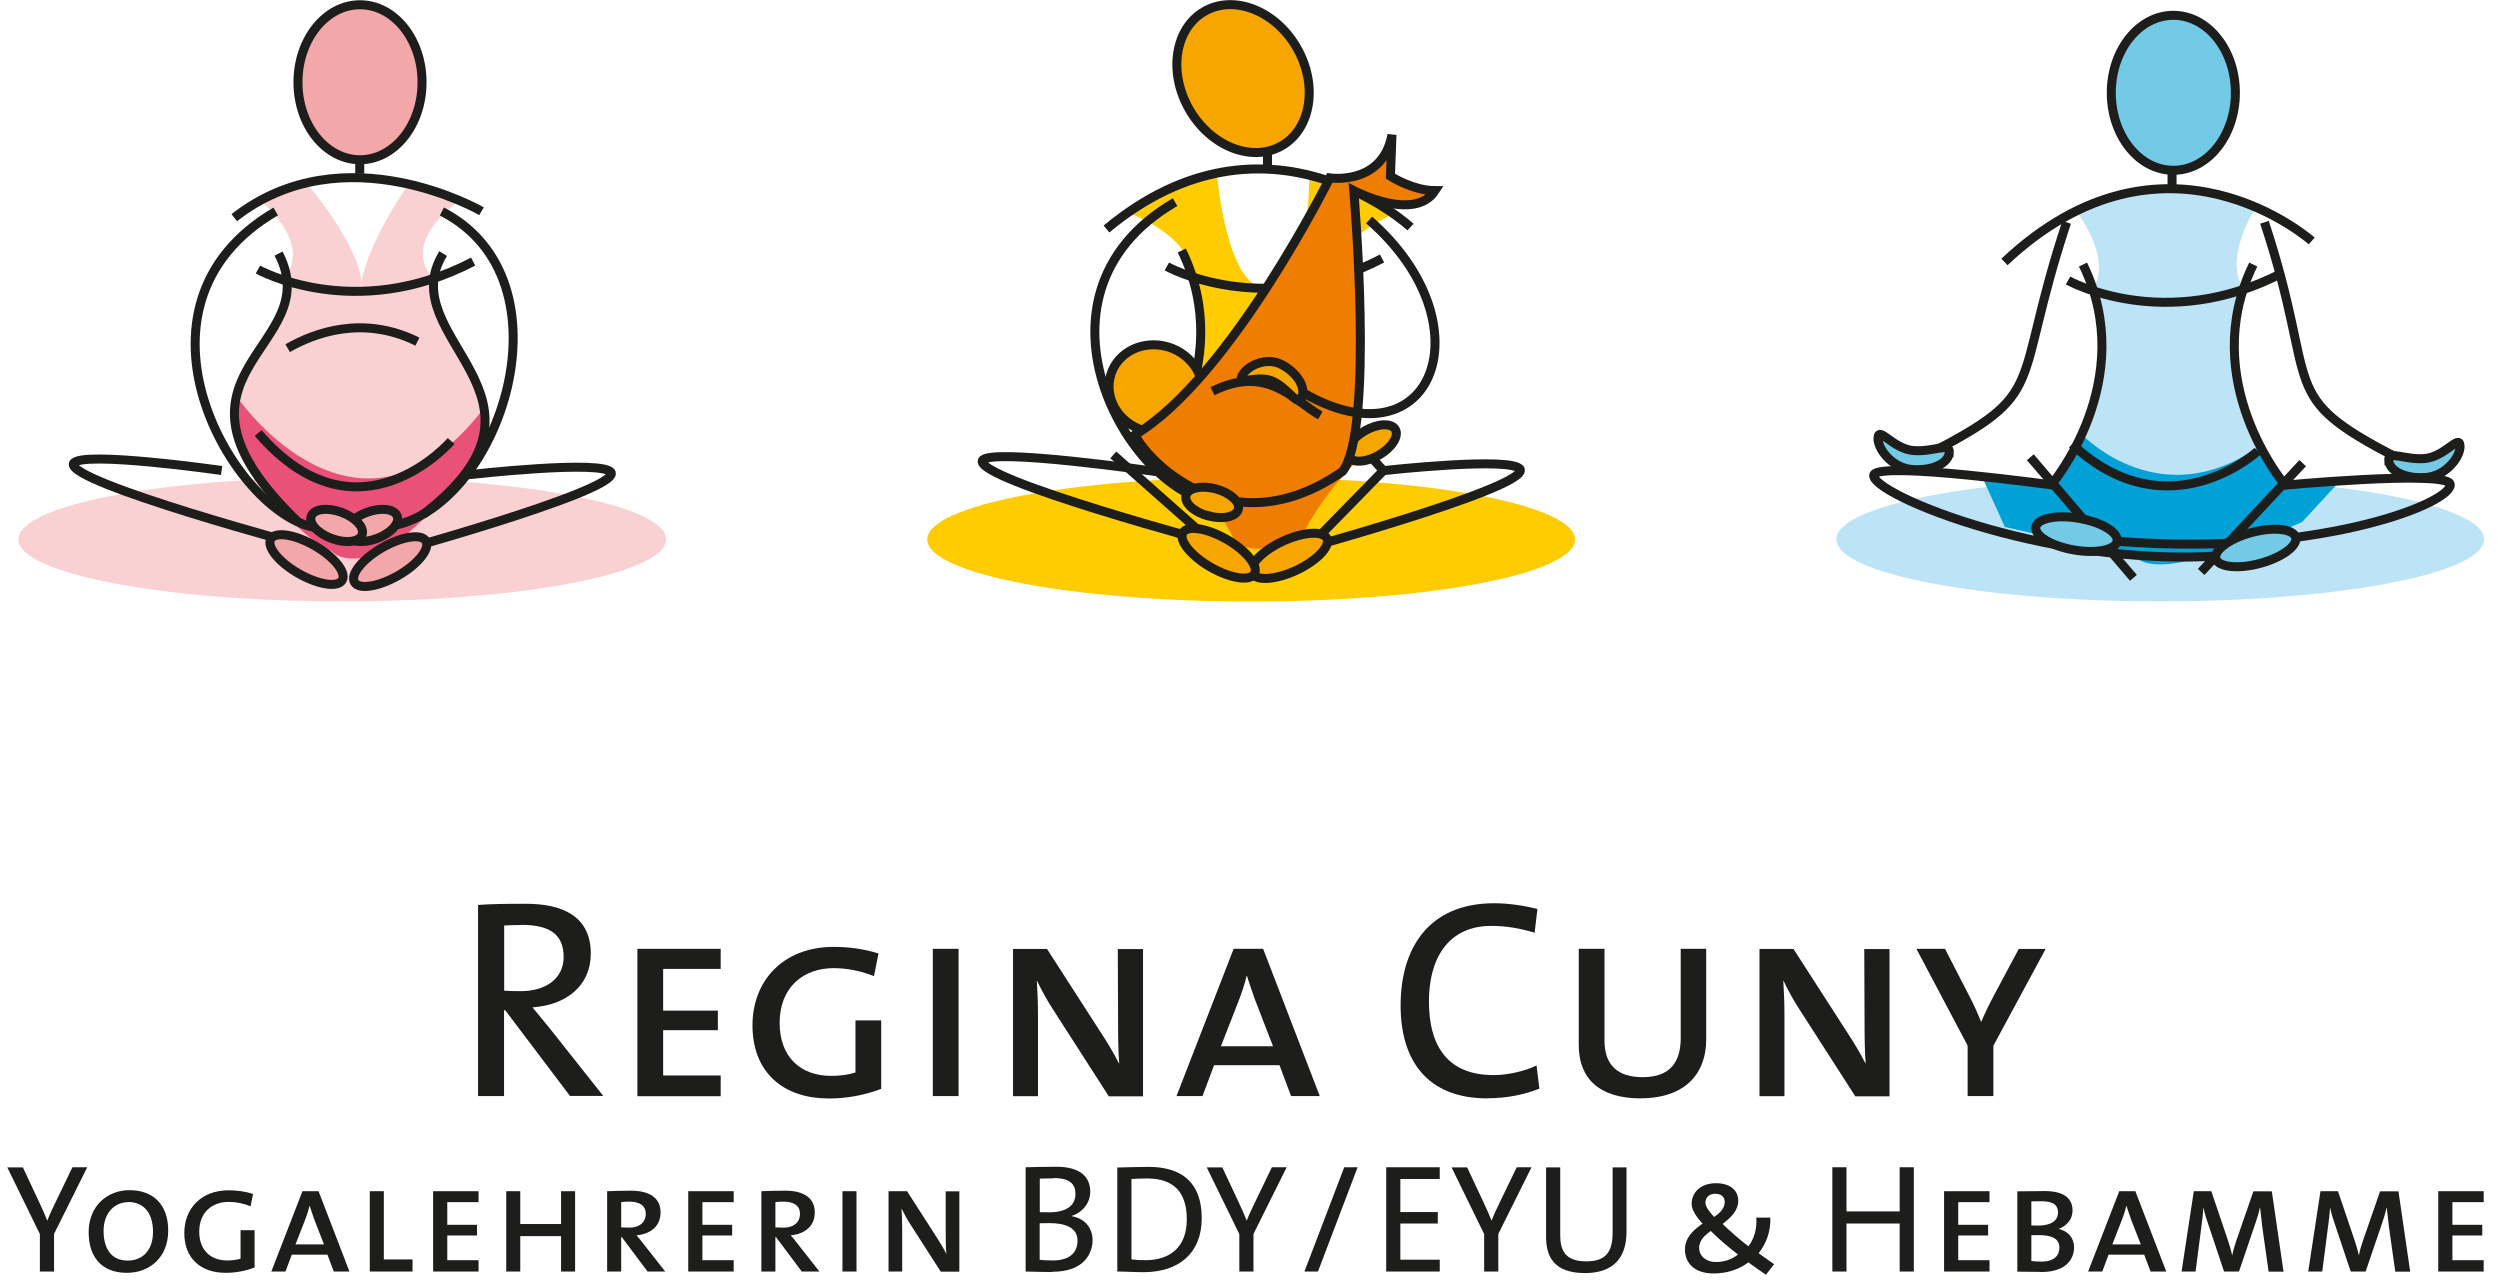 <?xml version="1.0" encoding="UTF-8"?>
<svg xmlns="http://www.w3.org/2000/svg" version="1.1" width="235" height="121"><svg id="a" width="235" height="121" viewBox="0 0 194 100" x="0" y="0"><defs><style>.b{stroke:#00a1d6;stroke-width:.25px;}.b,.c,.d{fill:none;stroke-miterlimit:3.86;}.e{fill:#f4a7a8;}.f,.g{fill:#f7a600;}.h,.i{fill:#fad1d2;}.j,.k{fill:#fc0;}.l,.m{fill:#bde3f7;}.n{fill:#1d1d1b;}.o,.p{fill:#73cae6;}.c{stroke-width:.7px;}.c,.d{stroke:#1d1d1b;}.d{stroke-width:.7px;}.i,.g,.p,.m,.q,.r,.s,.k{fill-rule:evenodd;}.q{fill:#00a1d6;}.r{fill:#ef7d00;}.s{fill:#ea5178;}</style></defs><path class="h" d="M1.32,41.9c0-2.66,11.26-4.82,25.16-4.82s25.16,2.16,25.16,4.82-11.26,4.82-25.16,4.82S1.32,44.56,1.32,41.9"/><path class="i" d="M30.19,42.28s3.31-4.46,6.89-7.5c2.1-5.91-3.75-7.59-3.35-12.95-3.06-3.07,1.96-6.29,1.96-6.29l-4.1-1.18s-3.71,5.27-3.71,8.49c.84-2.73-4.06-8.49-4.06-8.49l-3.75,1.18s4.21,3.35,1.87,6.08c1.98,3.87-4.64,4.35-3.57,12.98,3.58,3.04,6.84,7.68,6.84,7.68,1.28,1.29,4.98,0,4.98,0"/><path class="s" d="M18.46,31.04c-.44,.83,.33,4.17,.33,4.17,3.3,6.18,6.86,7.61,6.86,7.61,1.29,1.29,4.34,0,4.34,0,0,0,3.59-2.97,7.06-6.82,0,0,.81-3.39,.37-4.21-9.67,12.52-18.96-.74-18.96-.74"/><path class="d" d="M18.09,16.91c8.55-6.69,19.21-.5,19.21-.5"/><path class="d" d="M17.11,36.55s-11.06-1.58-11.52-.53c-.43,1.47,18.31,6.49,18.31,6.49"/><path class="d" d="M19.95,33.64c7.76,9.03,14.99,.62,14.99,.62"/><path class="d" d="M21.31,16.43c-12.67,7.39-3.2,23.56,3.12,24.56"/><path class="e" d="M23.08,44.55c-1.53-.88-2.5-2.08-2.15-2.68,.34-.6,1.87-.36,3.4,.52,1.53,.88,2.5,2.08,2.15,2.68-.34,.6-1.86,.36-3.4-.52"/><path class="d" d="M23.08,44.55c-1.53-.88-2.5-2.08-2.15-2.68,.34-.6,1.87-.36,3.4,.52,1.53,.88,2.5,2.08,2.15,2.68-.34,.6-1.86,.36-3.4-.52Z"/><path class="d" d="M19.93,20.94s7.5,4.2,16.72-.62"/><path class="d" d="M34.32,19.7c-4.08,6.63,10.34,11.1-1.56,20.27"/><path class="d" d="M36.3,36.88s10.62-1.21,11.08-.15c.43,1.47-18.28,6.57-18.28,6.57"/><path class="d" d="M34.22,16.43c10.34,5.33,4.52,22.73-3.74,24.4"/><path class="e" d="M29.15,41.84c1.09-.4,1.81-1.18,1.6-1.74-.21-.57-1.26-.7-2.35-.3-1.09,.4-1.81,1.18-1.6,1.74,.21,.57,1.26,.7,2.35,.3"/><path class="d" d="M29.15,41.84c1.09-.4,1.81-1.18,1.6-1.74-.21-.57-1.26-.7-2.35-.3-1.09,.4-1.81,1.18-1.6,1.74,.21,.57,1.26,.7,2.35,.3Z"/><path class="e" d="M30.83,44.71c1.53-.88,2.49-2.08,2.15-2.68-.34-.6-1.87-.36-3.4,.52-1.53,.88-2.5,2.08-2.15,2.68,.34,.6,1.86,.36,3.4-.52"/><path class="d" d="M30.83,44.71c1.53-.88,2.49-2.08,2.15-2.68-.34-.6-1.87-.36-3.4,.52-1.53,.88-2.5,2.08-2.15,2.68,.34,.6,1.86,.36,3.4-.52Z"/><path class="d" d="M21.53,19.7c3.87,7.37-10.61,9.21,1.53,20.86"/><path class="e" d="M25.67,41.84c-1.09-.4-1.81-1.18-1.6-1.74,.2-.57,1.26-.7,2.35-.3,1.09,.4,1.81,1.18,1.6,1.74-.21,.57-1.26,.7-2.35,.3"/><path class="d" d="M25.67,41.84c-1.09-.4-1.81-1.18-1.6-1.74,.2-.57,1.26-.7,2.35-.3,1.09,.4,1.81,1.18,1.6,1.74-.21,.57-1.26,.7-2.35,.3Z"/><path class="d" d="M32.32,26.54c-4.22-2.09-7.99-.69-10.08,.51"/><path class="e" d="M23.05,6.39c0-3.33,2.16-6.02,4.82-6.02s4.82,2.7,4.82,6.02-2.16,6.02-4.82,6.02-4.82-2.7-4.82-6.02"/><ellipse class="c" cx="27.86" cy="6.39" rx="4.82" ry="6.02"/><line class="d" x1="27.84" y1="12.54" x2="27.84" y2="13.5"/><path class="l" d="M142.55,41.9c0-2.66,11.26-4.82,25.16-4.82s25.16,2.16,25.16,4.82-11.26,4.82-25.16,4.82-25.16-2.16-25.16-4.82"/><path class="m" d="M170.82,43.14s1.86-4.04,5.44-7.08c0,0-4.89-7.03-1.9-13.37-1.98-2.5,.84-6.66,.84-6.66l-2.98-.81s-.5-.17-4.08-.56c-3.58,.39-3.69,.56-3.69,.56l-3.38,1.05s3.22,3.92,1.24,6.41c2.99,6.33-1.9,13.37-1.9,13.37,3.58,3.04,5.44,7.08,5.44,7.08,1.29,1.29,4.98,0,4.98,0"/><path class="q" d="M171.84,43.42l6.82-2.97,2.97-3.22-4.21,.5-1.17-1.66s-.33-.48-.78-1.3c-7.74,5.5-13.84-.84-13.84-.84-.44,.83-1.24,2.14-1.24,2.14,.59,.5-1.19,1.66-1.19,1.66l-5.21-.74,1.74,3.84,10.1,2.32c1.29,1.29,4.98,0,4.98,0l1.03,.28Z"/><path class="b" d="M171.84,43.42l6.82-2.97,2.97-3.22-4.21,.5-1.17-1.66s-.33-.48-.78-1.3c-7.74,5.5-13.84-.84-13.84-.84-.44,.83-1.24,2.14-1.24,2.14,.59,.5-1.19,1.66-1.19,1.66l-5.21-.74,1.74,3.84,10.1,2.32c1.29,1.29,4.98,0,4.98,0l1.03,.28Z"/><path class="d" d="M155.61,20.35c12.49-11.77,23.87-1.63,23.87-1.63"/><path class="d" d="M161.71,20.55c4.4,9.02-2.45,17.1-2.45,17.1"/><line class="d" x1="165.63" y1="44.89" x2="157.62" y2="35.52"/><path class="d" d="M160.86,34.51c7.47,6.96,14.42,.54,14.42,.54"/><path class="d" d="M160.55,21.79s7.5,4.2,16.71-.62"/><path class="d" d="M175.81,17.27c4.34,13.14,.74,13.38,10.41,18.34"/><path class="d" d="M174.94,20.55c-4.4,9.02,2.45,17.1,2.45,17.1"/><line class="d" x1="170.89" y1="44.43" x2="178.78" y2="35.98"/><path class="p" d="M185.46,35.79c-.07-.85,1.26-.03,2.81-.17,1.55-.14,2.66-1.87,2.73-1.02,.08,.85-1.06,2.35-2.6,2.49-1.55,.14-2.86-.45-2.93-1.3"/><path class="d" d="M185.46,35.79c-.07-.85,1.26-.03,2.81-.17,1.55-.14,2.66-1.87,2.73-1.02,.08,.85-1.06,2.35-2.6,2.49-1.55,.14-2.86-.45-2.93-1.3Z"/><path class="d" d="M160.44,17.27c-4.34,13.14-1.24,13.14-10.91,18.09"/><path class="p" d="M151.33,35.17c.07-.85-1.26-.03-2.81-.17-1.55-.14-2.66-1.87-2.73-1.02-.08,.85,1.06,2.35,2.6,2.49,1.55,.14,2.86-.45,2.93-1.3"/><path class="d" d="M151.33,35.17c.07-.85-1.26-.03-2.81-.17-1.55-.14-2.66-1.87-2.73-1.02-.08,.85,1.06,2.35,2.6,2.49,1.55,.14,2.86-.45,2.93-1.3Z"/><path class="d" d="M159.73,37.73s-13.8-1.91-14.27-.85c-.43,1.47,14.48,7.65,28.49,6.17"/><path class="d" d="M176.92,37.73s12.85-1.21,13.31-.15c.43,1.47-10.83,5.96-27.19,4.35"/><path class="o" d="M160.99,42.72c1.74,.31,3.25,0,3.37-.67,.12-.68-1.2-1.48-2.94-1.78-1.74-.31-3.25,0-3.37,.67-.12,.68,1.2,1.48,2.94,1.78"/><path class="d" d="M160.99,42.72c1.74,.31,3.25,0,3.37-.67,.12-.68-1.2-1.48-2.94-1.78-1.74-.31-3.25,0-3.37,.67-.12,.68,1.2,1.48,2.94,1.78Z"/><path class="o" d="M175.46,43.77c-1.71,.46-3.24,.29-3.42-.37-.18-.66,1.06-1.57,2.77-2.03,1.71-.46,3.24-.29,3.42,.37,.18,.66-1.06,1.57-2.77,2.03"/><path class="d" d="M175.46,43.77c-1.71,.46-3.24,.29-3.42-.37-.18-.66,1.06-1.57,2.77-2.03,1.71-.46,3.24-.29,3.42,.37,.18,.66-1.06,1.57-2.77,2.03Z"/><path class="o" d="M163.91,7.21c0-3.33,2.16-6.02,4.82-6.02s4.82,2.7,4.82,6.02-2.16,6.02-4.82,6.02-4.82-2.7-4.82-6.02"/><ellipse class="c" cx="168.73" cy="7.21" rx="4.82" ry="6.02"/><line class="d" x1="168.63" y1="13.43" x2="168.63" y2="14.39"/><path class="j" d="M71.93,41.91c0-2.66,11.26-4.82,25.16-4.82s25.16,2.16,25.16,4.82-11.26,4.82-25.16,4.82-25.16-2.16-25.16-4.82"/><path class="d" d="M104.93,19.46c-5.57,9.6,2.45,17.1,2.45,17.1,0,0,10.15-1.13,10.62-.08,.43,1.47-18.28,6.57-18.28,6.57"/><path class="k" d="M100.81,42.05s1.86-4.04,5.44-7.08c0,0-4.89-7.03-1.9-13.37-1.98-2.5,3.94-5.05,3.94-5.05-2.49-1.68-4.96-2.73-6.69-2.85,0,0,.09,8.68-3.35,8.68-3.13,0-3.84-9.05-3.84-9.05-4.59,1.12-6.82,3.22-6.82,3.22,0,0,5.21,1.86,4.71,5.05,2.99,6.34-1.9,13.37-1.9,13.37,3.58,3.04,5.44,7.08,5.44,7.08,1.29,1.29,4.98,0,4.98,0"/><path class="r" d="M91.63,32.83c-.44,.83-1.24,2.14-1.24,2.14,3.58,3.04,5.44,7.08,5.44,7.08,1.29,1.29,4.98,0,4.98,0,0,0,1.86-4.04,5.44-7.08,0,0-.33-.48-.77-1.3-7.74,5.5-13.84-.84-13.84-.84"/><path class="d" d="M85.85,17.79c12.52-10.41,23.62-.15,23.62-.15"/><path class="d" d="M91.18,15.7c-12.67,7.39-3.22,23.28,3.72,23.41"/><path class="d" d="M91.7,19.46c4.4,9.02-2.45,17.1-2.45,17.1"/><path class="d" d="M89.72,36.64s-13.06-1.9-13.52-.85c-.43,1.47,18.31,6.49,18.31,6.49"/><path class="d" d="M90.85,33.42c7.47,6.96,14.42,.54,14.42,.54"/><path class="d" d="M90.54,20.7s7.5,4.2,16.72-.62"/><path class="f" d="M87.42,32.76c-1.57-1.25-1.83-3.41-.58-4.82s3.54-1.55,5.11-.3c1.57,1.25,1.83,3.41,.58,4.82-1.25,1.41-3.54,1.55-5.11,.3"/><path class="d" d="M87.42,32.76c-1.57-1.25-1.83-3.41-.58-4.82s3.54-1.55,5.11-.3c1.57,1.25,1.83,3.41,.58,4.82-1.25,1.41-3.54,1.55-5.11,.3Z"/><path class="f" d="M107.01,35.36c1.01-.58,1.58-1.47,1.28-2-.3-.52-1.36-.47-2.37,.11-1.01,.58-1.58,1.47-1.28,2,.3,.52,1.36,.47,2.37-.11"/><path class="d" d="M107.01,35.36c1.01-.58,1.58-1.47,1.28-2-.3-.52-1.36-.47-2.37,.11-1.01,.58-1.58,1.47-1.28,2,.3,.52,1.36,.47,2.37-.11Z"/><path class="r" d="M103.2,13.82s-7.68,15.49-15.12,19.95c.62,1.61,7.19,9.05,16.11,2.85,2.48-3.22,.87-21.81,.87-21.81,0,0,4.71,2.48,6.32,0-1.74,0-3.47-1.12-3.47-1.12l.12-3.22c-.74,3.97-4.83,3.35-4.83,3.35"/><path class="d" d="M103.2,13.82s-7.68,15.49-15.12,19.95c.62,1.61,7.19,9.05,16.11,2.85,2.48-3.22,.87-21.81,.87-21.81,0,0,4.71,2.48,6.32,0-1.74,0-3.47-1.12-3.47-1.12l.12-3.22c-.74,3.97-4.83,3.35-4.83,3.35Z"/><path class="d" d="M94.09,30.39c4.22-2.09,6.27,.68,8.37,1.89"/><path class="f" d="M93.78,40.09c-1.12-.3-1.91-1.01-1.75-1.6,.15-.58,1.19-.81,2.31-.51,1.12,.3,1.91,1.01,1.75,1.59-.16,.58-1.19,.81-2.32,.51"/><path class="d" d="M93.78,40.09c-1.12-.3-1.91-1.01-1.75-1.6,.15-.58,1.19-.81,2.31-.51,1.12,.3,1.91,1.01,1.75,1.59-.16,.58-1.19,.81-2.32,.51Z"/><path class="g" d="M101.03,30.86c-.33,.78-.95-.57-2.17-1.2s-2.83,.36-2.5-.42c.33-.78,1.86-1.55,3.07-.93,1.21,.62,1.93,1.76,1.59,2.54"/><path class="d" d="M101.03,30.86c-.33,.78-.95-.57-2.17-1.2s-2.83,.36-2.5-.42c.33-.78,1.86-1.55,3.07-.93,1.21,.62,1.93,1.76,1.59,2.54Z"/><path class="d" d="M106.25,17.09c9.24,8.03,5.03,19.2-5.04,13.47"/><line class="d" x1="95.96" y1="43.82" x2="86.38" y2="35.34"/><line class="d" x1="100.71" y1="43.36" x2="107.37" y2="36.55"/><path class="f" d="M100.59,44.31c1.6-.75,2.67-1.86,2.38-2.48-.29-.62-1.83-.52-3.43,.22-1.6,.75-2.67,1.86-2.38,2.48,.29,.62,1.83,.52,3.43-.22"/><path class="d" d="M100.59,44.31c1.6-.75,2.67-1.86,2.38-2.48-.29-.62-1.83-.52-3.43,.22-1.6,.75-2.67,1.86-2.38,2.48,.29,.62,1.83,.52,3.43-.22Z"/><path class="f" d="M93.94,44.06c-1.53-.88-2.5-2.08-2.15-2.68,.34-.6,1.86-.36,3.4,.52,1.53,.88,2.5,2.08,2.15,2.68-.34,.6-1.87,.36-3.4-.52"/><path class="d" d="M93.94,44.06c-1.53-.88-2.5-2.08-2.15-2.68,.34-.6,1.86-.36,3.4,.52,1.53,.88,2.5,2.08,2.15,2.68-.34,.6-1.87,.36-3.4-.52Z"/><line class="d" x1="98.36" y1="11.99" x2="98.36" y2="12.96"/><path class="f" d="M92.29,8.51c-1.66-2.88-1.14-6.29,1.16-7.62,2.3-1.33,5.52-.07,7.18,2.81,1.66,2.88,1.14,6.29-1.16,7.62-2.3,1.33-5.52,.07-7.18-2.81"/><path class="d" d="M92.29,8.51c-1.66-2.88-1.14-6.29,1.16-7.62,2.3-1.33,5.52-.07,7.18,2.81,1.66,2.88,1.14,6.29-1.16,7.62-2.3,1.33-5.52,.07-7.18-2.81Z"/><g><path class="n" d="M44.18,85.15l-5.04-6.67h-.09v6.67h-2.02v-14.85c1.01-.07,2.09-.09,3.72-.09,2.93,0,5.04,1.03,5.04,3.87,0,2.53-1.94,4-4.53,4.18,.44,.53,.9,1.1,1.3,1.58l4.2,5.3h-2.57Zm-3.78-13.29c-.51,0-.95,.02-1.34,.04v5.06c.22,.02,.66,.04,1.25,.04,2.13,0,3.37-1.08,3.37-2.66,0-1.78-1.12-2.49-3.28-2.49Z"/><path class="n" d="M49.41,85.15v-11.44h6.47v1.56h-4.47v3.24h4.25v1.52h-4.25v3.52h4.47v1.61h-6.47Z"/><path class="n" d="M64.22,85.33c-3.43,0-5.87-1.98-5.87-5.68,0-3.43,2.35-6.09,6.31-6.09,1.17,0,2.31,.15,3.48,.51l-.35,1.76c-1.01-.4-2.07-.62-3.15-.62-2.27,0-4.18,1.43-4.18,4.25,0,2.66,1.63,4.12,4,4.12,.68,0,1.36-.09,1.89-.26v-4.05h2v5.32c-1.28,.48-2.62,.75-4.14,.75Z"/><path class="n" d="M72.36,85.15v-11.44h2v11.44h-2Z"/><path class="n" d="M86.02,85.15l-4.31-6.71c-.46-.7-.92-1.54-1.25-2.24h-.02c.04,.73,.09,1.5,.09,2.73v6.23h-1.94v-11.44h2.64l4.25,6.6c.48,.73,.95,1.52,1.34,2.29h.02c-.07-.75-.09-1.98-.09-3.67l-.02-5.21h1.96v11.44h-2.66Z"/><path class="n" d="M100.19,85.15l-.9-2.4h-5.08l-.9,2.4h-2.02l4.44-11.44h2.29l4.4,11.44h-2.22Zm-2.79-7.46c-.24-.64-.46-1.34-.64-1.89h-.02c-.13,.57-.35,1.23-.59,1.87l-1.41,3.61h4.05l-1.39-3.59Z"/><path class="n" d="M115.46,85.33c-4.78,0-6.76-3.04-6.76-7.22,0-4.53,2.25-7.94,7.26-7.94,1.14,0,2.31,.18,3.37,.44l-.22,1.85c-1.14-.35-2.24-.53-3.37-.53-3.39,0-4.84,2.6-4.84,5.85,0,3.65,1.58,5.74,5.04,5.74,1.08,0,2.44-.31,3.32-.75l.22,1.8c-1.12,.46-2.53,.75-4.03,.75Z"/><path class="n" d="M127.36,85.33c-3.17,0-4.82-1.5-4.82-4.14v-7.48h2v7.13c0,1.96,1.08,2.84,2.97,2.84,2.16,0,2.95-1.21,2.95-3.04v-6.93h1.98v7.08c0,2.44-1.47,4.53-5.08,4.53Z"/><path class="n" d="M144.01,85.15l-4.31-6.71c-.46-.7-.92-1.54-1.25-2.24h-.02c.04,.73,.09,1.5,.09,2.73v6.23h-1.94v-11.44h2.64l4.25,6.6c.48,.73,.95,1.52,1.34,2.29h.02c-.07-.75-.09-1.98-.09-3.67l-.02-5.21h1.96v11.44h-2.66Z"/><path class="n" d="M154.75,81.21v3.94h-2v-3.92l-3.98-7.52h2.22l1.85,3.59c.35,.66,.66,1.34,.95,2.07h.02c.33-.77,.7-1.52,1.08-2.22l1.83-3.43h2.09l-4.05,7.5Z"/></g><g><path class="n" d="M4.09,95.87v2.91h-1.1v-2.91l-2.53-5.18H1.67l1.28,2.73c.23,.48,.43,.95,.61,1.4h.01c.19-.49,.44-1.02,.7-1.55l1.25-2.59h1.15l-2.58,5.18Z"/><path class="n" d="M9.75,98.88c-2.03,0-2.97-1.31-2.97-3.15,0-2.06,1.46-3.27,3.17-3.27,1.83,0,3.01,1.09,3.01,3.15s-1.44,3.27-3.2,3.27Zm.11-5.49c-1.02,0-1.92,.78-1.92,2.24,0,1.27,.52,2.3,1.88,2.3,1.09,0,1.96-.74,1.96-2.23s-.74-2.32-1.92-2.32Z"/><path class="n" d="M17.41,98.88c-1.87,0-3.2-1.08-3.2-3.09,0-1.87,1.28-3.32,3.44-3.32,.64,0,1.26,.08,1.9,.28l-.19,.96c-.55-.22-1.13-.34-1.71-.34-1.24,0-2.28,.78-2.28,2.31,0,1.45,.89,2.24,2.18,2.24,.37,0,.74-.05,1.03-.14v-2.21h1.09v2.9c-.7,.26-1.43,.41-2.25,.41Z"/><path class="n" d="M25.82,98.78l-.49-1.31h-2.77l-.49,1.31h-1.1l2.42-6.24h1.25l2.4,6.24h-1.21Zm-1.52-4.07c-.13-.35-.25-.73-.35-1.03h-.01c-.07,.31-.19,.67-.32,1.02l-.77,1.97h2.21l-.76-1.95Z"/><path class="n" d="M28.62,98.78v-6.24h1.09v5.3h2.23v.94h-3.32Z"/><path class="n" d="M33.54,98.78v-6.24h3.53v.85h-2.43v1.76h2.31v.83h-2.31v1.92h2.43v.88h-3.53Z"/><path class="n" d="M43.48,98.78v-2.75h-3.17v2.75h-1.09v-6.24h1.09v2.55h3.17v-2.55h1.09v6.24h-1.09Z"/><path class="n" d="M50.2,98.78l-2-2.67h-.05v2.67h-1.09v-6.24c.41-.02,1.12-.04,1.86-.04,1.45,0,2.29,.58,2.29,1.68s-.79,1.68-1.87,1.79c.16,.17,.34,.41,.54,.66l1.69,2.15h-1.37Zm-1.43-5.43c-.26,0-.44,.01-.62,.04v1.96c.19,.01,.43,.02,.66,.02,.76,0,1.25-.42,1.25-1.07s-.49-.95-1.28-.95Z"/><path class="n" d="M53.36,98.78v-6.24h3.53v.85h-2.43v1.76h2.31v.83h-2.31v1.92h2.43v.88h-3.53Z"/><path class="n" d="M62.18,98.78l-2-2.67h-.05v2.67h-1.09v-6.24c.41-.02,1.12-.04,1.86-.04,1.45,0,2.29,.58,2.29,1.68s-.79,1.68-1.87,1.79c.16,.17,.34,.41,.54,.66l1.69,2.15h-1.37Zm-1.43-5.43c-.26,0-.44,.01-.62,.04v1.96c.19,.01,.43,.02,.66,.02,.76,0,1.25-.42,1.25-1.07s-.49-.95-1.28-.95Z"/><path class="n" d="M65.34,98.78v-6.24h1.09v6.24h-1.09Z"/><path class="n" d="M72.97,98.78l-2.35-3.66c-.25-.38-.5-.84-.68-1.22h-.01c.02,.4,.05,.82,.05,1.49v3.39h-1.06v-6.24h1.44l2.31,3.6c.26,.4,.52,.83,.73,1.25h.01c-.04-.41-.05-1.08-.05-2v-2.84h1.06v6.24h-1.45Z"/><path class="n" d="M81.63,98.82c-.48,0-1.27-.02-2.06-.04v-8.1c.59-.01,1.42-.04,2.39-.04,1.77,0,2.63,.73,2.63,1.94,0,.85-.58,1.61-1.45,1.88v.02c1.13,.19,1.63,1.02,1.63,1.86,0,.97-.6,2.46-3.13,2.46Zm.13-7.28c-.37,0-.77,.01-1.09,.02v2.61c.23,.01,.44,.01,.73,.01,1.33,0,2.04-.53,2.04-1.42,0-.72-.37-1.24-1.68-1.24Zm-.34,3.48c-.14,0-.56,0-.76,.01v2.83c.2,.04,.55,.06,1.03,.06,1.32,0,1.91-.64,1.91-1.52,0-1.04-.94-1.38-2.18-1.38Z"/><path class="n" d="M88.74,98.83c-.82,0-1.45-.05-2.05-.05v-8.08c.62-.01,1.54-.05,2.42-.05,2.59,0,4.14,1.21,4.14,3.99s-1.86,4.19-4.51,4.19Zm.26-7.28c-.42,0-.91,.02-1.21,.04v6.24c.3,.05,.74,.07,1.07,.07,1.9,0,3.23-.98,3.23-3.18,0-2.06-.98-3.17-3.08-3.17Z"/></g><path class="n" d="M97.27,95.87v2.91h-1.1v-2.91l-2.53-5.18h1.21l1.28,2.73c.23,.48,.43,.95,.61,1.4h.01c.19-.49,.44-1.02,.7-1.55l1.25-2.59h1.15l-2.58,5.18Z"/><path class="n" d="M102.29,98.78h-1.06l3.09-8.1h1.04l-3.08,8.1Z"/><g><path class="n" d="M107.58,98.78v-8.1h4.16v.91h-3.06v2.57h2.91v.89h-2.91v2.81h3.06v.92h-4.16Z"/><path class="n" d="M116.29,95.87v2.91h-1.1v-2.91l-2.53-5.18h1.21l1.28,2.73c.23,.48,.43,.95,.61,1.4h.01c.19-.49,.44-1.02,.7-1.55l1.25-2.59h1.15l-2.58,5.18Z"/><path class="n" d="M123.03,98.9c-2.53,0-3.03-1.4-3.03-2.84v-5.37h1.1v5.29c0,1.12,.37,2.01,2,2.01,1.42,0,2.07-.59,2.07-2.22v-5.08h1.08v5c0,2.12-1.12,3.21-3.23,3.21Z"/><path class="n" d="M136.52,97.36c.42,.31,.82,.59,1.2,.85l-.64,.82c-.52-.35-1-.7-1.36-.96-.71,.53-1.62,.86-2.7,.86-1.49,0-2.23-.8-2.23-1.86,0-.88,.59-1.48,1.37-2.01-.52-.56-.85-1.09-.85-1.54,0-.91,.73-1.6,1.88-1.6s1.74,.58,1.74,1.36-.6,1.34-1.22,1.8c.58,.56,1.28,1.18,2.01,1.74,.46-.6,.68-1.39,.61-2.23h1.09c.05,1.02-.3,2.01-.91,2.77Zm-3.72-1.73c-.46,.32-.91,.73-.91,1.32s.5,1.09,1.31,1.09c.68,0,1.26-.22,1.71-.58-.72-.56-1.55-1.25-2.11-1.83Zm.34-2.89c-.43,0-.76,.25-.76,.7,0,.26,.25,.65,.68,1.1,.46-.32,.82-.68,.82-1.16,0-.36-.23-.64-.74-.64Z"/><path class="n" d="M147.47,98.78v-3.73h-4.13v3.73h-1.1v-8.1h1.1v3.43h4.13v-3.43h1.1v8.1h-1.1Z"/><path class="n" d="M150.92,98.78v-6.24h3.53v.85h-2.43v1.76h2.32v.83h-2.32v1.92h2.43v.88h-3.53Z"/><path class="n" d="M158.46,98.81c-.42,0-1.1-.01-1.85-.02v-6.24c.53,0,1.31-.02,2.13-.02,1.54,0,2.16,.6,2.16,1.51,0,.65-.4,1.17-1.08,1.43h0c.8,.19,1.2,.76,1.2,1.43,0,.79-.49,1.92-2.57,1.92Zm.06-5.49c-.28,0-.56,0-.82,.01v1.87c.23,.01,.44,.01,.53,.01,.95,0,1.54-.34,1.54-1.03,0-.49-.29-.86-1.25-.86Zm-.24,2.63c-.13,0-.42,0-.58,.01v2c.18,.02,.44,.05,.78,.05,.97,0,1.4-.46,1.4-1.09,0-.74-.67-.97-1.61-.97Z"/><path class="n" d="M166.96,98.78l-.49-1.31h-2.77l-.49,1.31h-1.1l2.42-6.24h1.25l2.4,6.24h-1.21Zm-1.52-4.07c-.13-.35-.25-.73-.35-1.03h-.01c-.07,.31-.19,.67-.32,1.02l-.77,1.97h2.21l-.76-1.95Z"/><path class="n" d="M176.13,98.78l-.49-3.47c-.08-.66-.13-1.15-.17-1.5h-.01c-.07,.32-.18,.71-.32,1.12l-1.31,3.85h-1.16l-1.2-3.59c-.16-.44-.32-.97-.4-1.37h-.01c-.02,.48-.08,.96-.16,1.54l-.44,3.42h-1.09l.95-6.24h1.36l1.28,3.78c.13,.41,.26,.82,.34,1.19h.01c.08-.43,.18-.73,.32-1.15l1.32-3.81h1.43l.91,6.24h-1.15Z"/><path class="n" d="M185.97,98.78l-.49-3.47c-.08-.66-.13-1.15-.17-1.5h-.01c-.07,.32-.18,.71-.32,1.12l-1.31,3.85h-1.16l-1.2-3.59c-.16-.44-.32-.97-.4-1.37h-.01c-.02,.48-.08,.96-.16,1.54l-.44,3.42h-1.09l.95-6.24h1.36l1.28,3.78c.13,.41,.26,.82,.34,1.19h.01c.08-.43,.18-.73,.32-1.15l1.32-3.81h1.43l.91,6.24h-1.15Z"/><path class="n" d="M189.31,98.78v-6.24h3.53v.85h-2.43v1.76h2.32v.83h-2.32v1.92h2.43v.88h-3.53Z"/></g></svg></svg>
